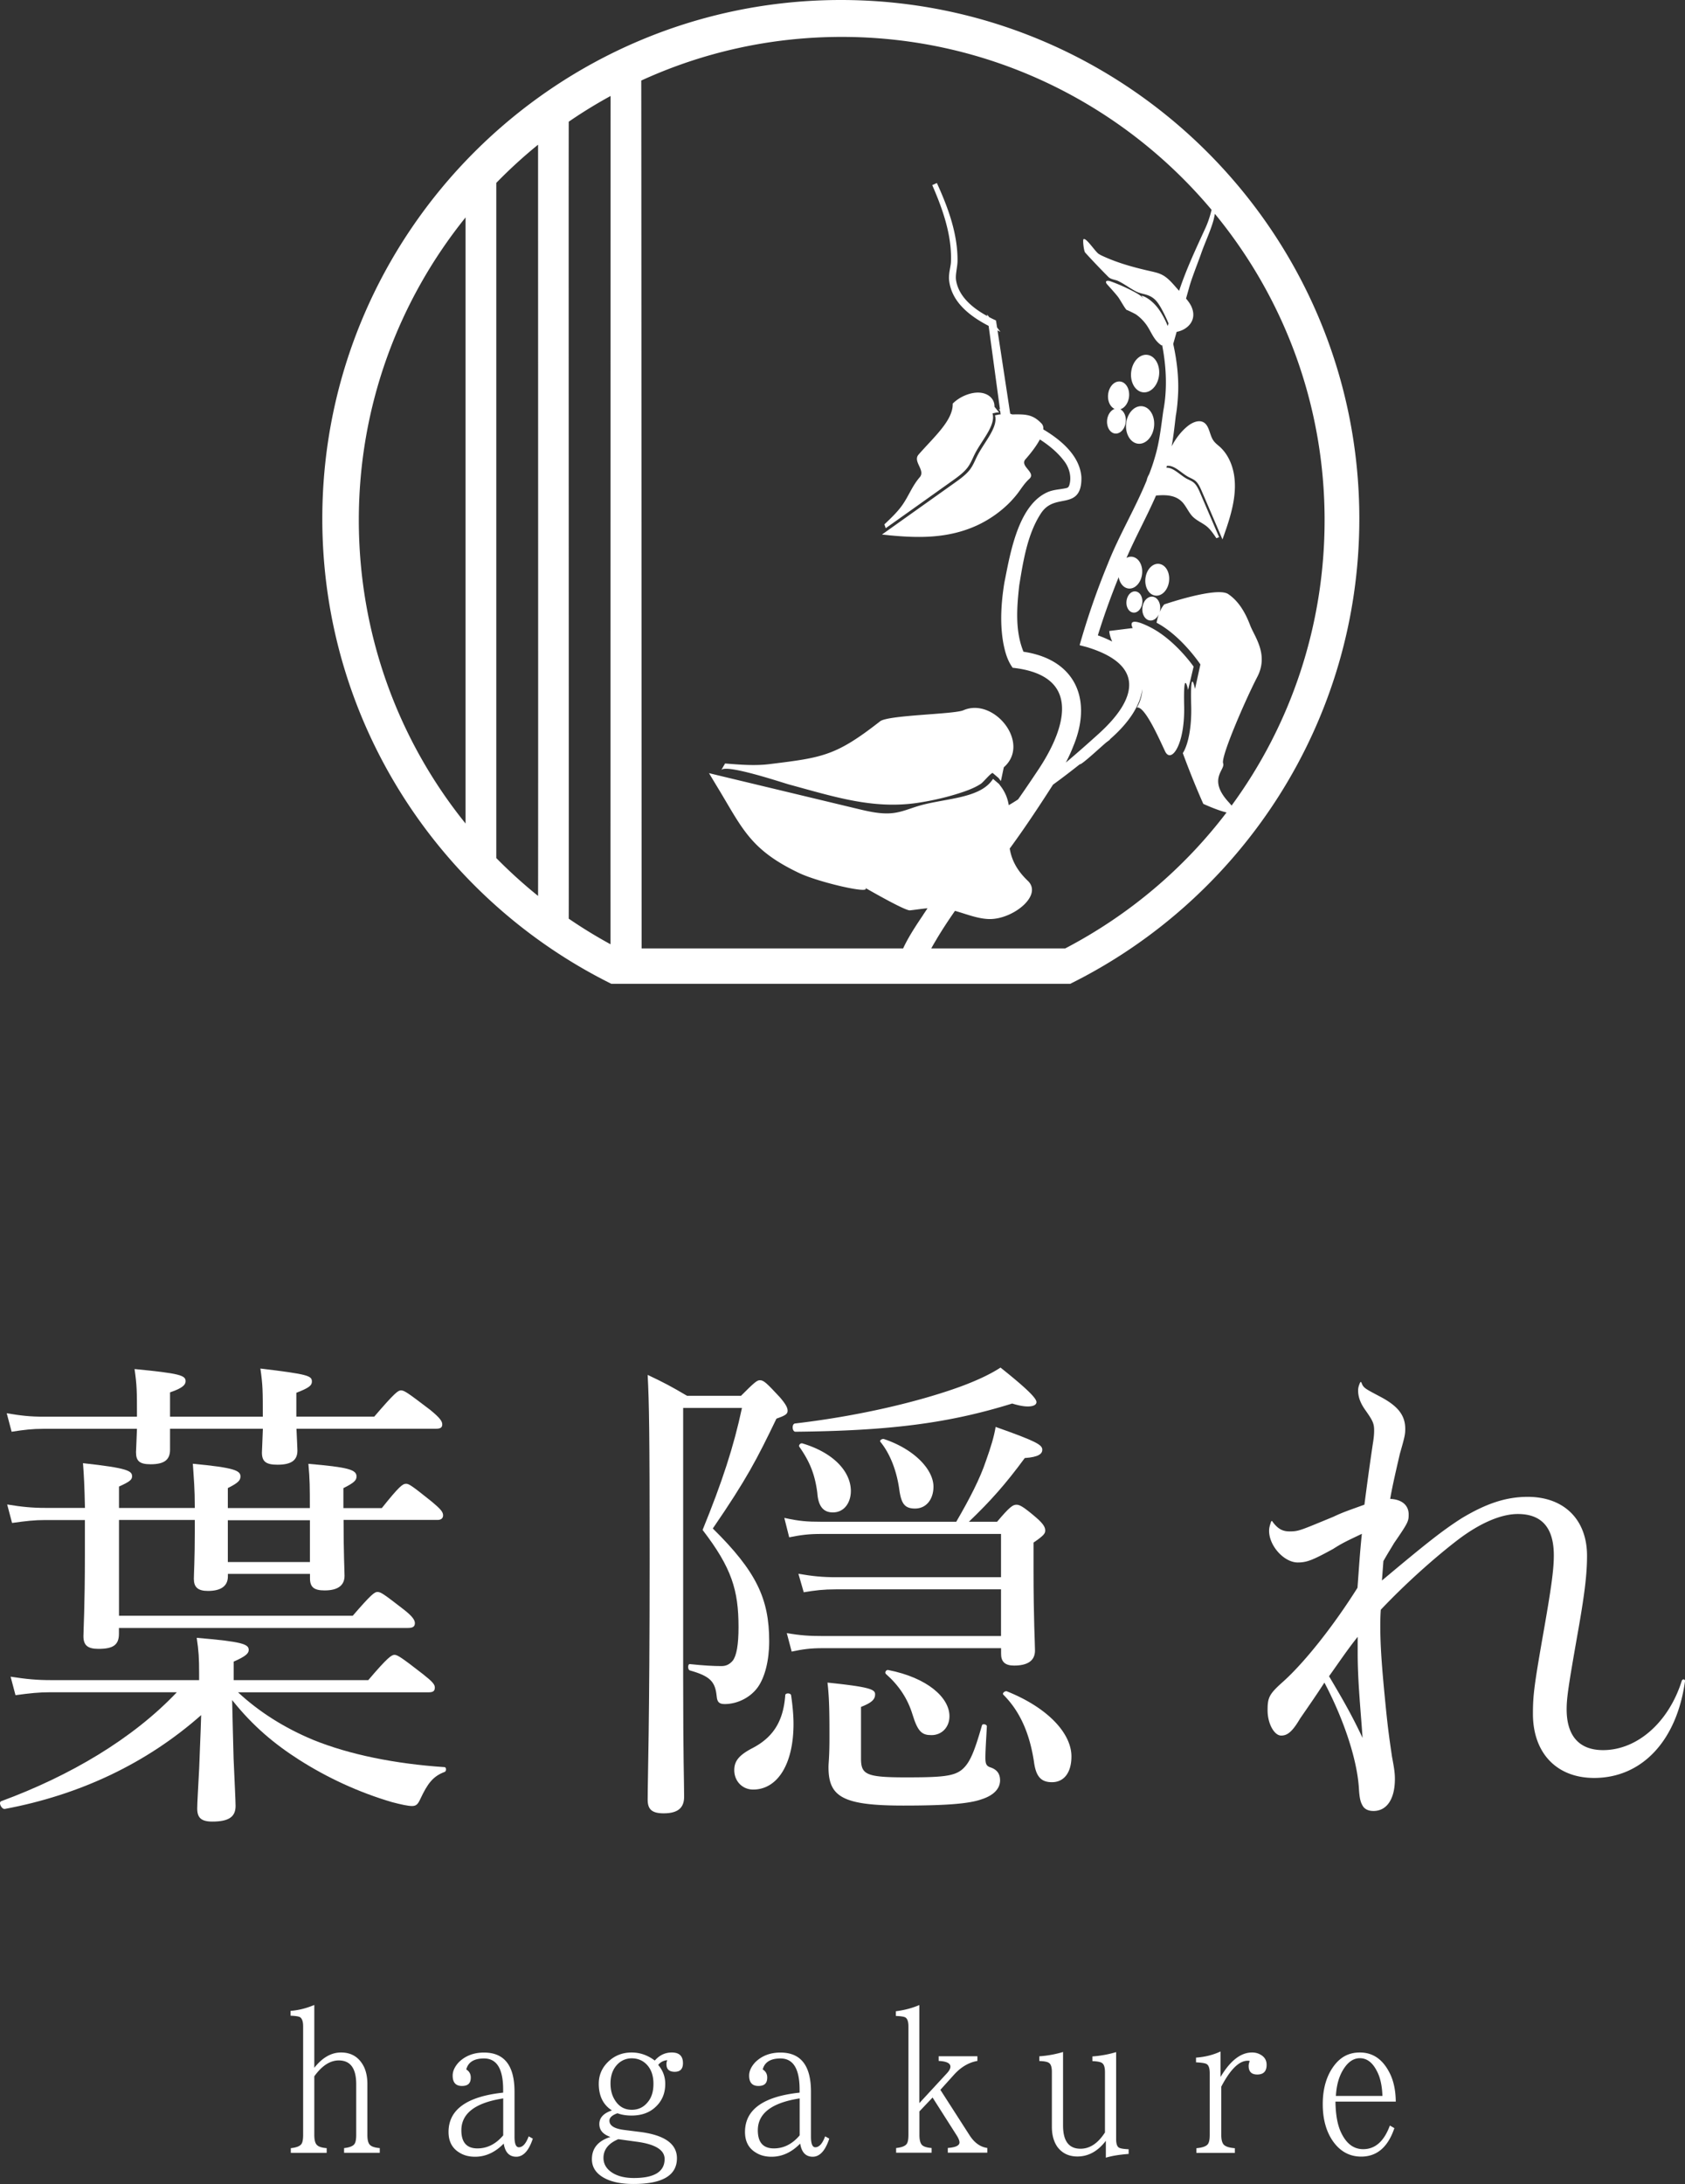 <svg xmlns="http://www.w3.org/2000/svg" viewBox="0 0 265.37 343.81" width="265.37" height="343.81"><rect x="0" y="0" width="265.37" height="343.81" fill="#333333" stroke="none"/><defs><style>.cls-1{fill:#fff}</style></defs><g><path d="M69.78 238.55c0-.53-.38-.99-1.76-2.14-3.06-2.45-3.6-2.83-4.06-2.83-.54 0-1.07.38-3.83 3.83h-6.05v-3.14c1.68-.84 2.07-1.23 2.07-1.84 0-1.07-1.3-1.45-7.58-1.99.23 2.52.23 3.67.23 6.96H35.88v-3.14c1.68-.84 1.99-1.23 1.99-1.84 0-.92-.99-1.38-7.5-1.99.15 2.37.31 3.83.31 6.96H18.74v-3.37c1.68-.76 2.06-1.07 2.06-1.61 0-.84-.61-1.3-7.73-2.07.15 1.99.23 3.44.31 7.04h-6.2c-2.07 0-3.68-.15-6.05-.54l.77 2.91c2.22-.31 3.52-.46 5.2-.46h6.27v5.36c0 8.34-.23 11.94-.23 12.93 0 1.45.69 1.99 2.37 1.99 2.3 0 3.22-.61 3.22-2.37v-.92h45.54c.77 0 1.07-.23 1.07-.77 0-.46-.38-1.07-1.76-2.14-3.06-2.37-3.6-2.76-4.13-2.76-.46 0-.99.38-3.9 3.75H18.74v-15.08h11.94v1.76c0 4.28-.15 6.81-.15 7.5 0 1.3.61 1.91 2.22 1.91 2.06 0 3.14-.77 3.14-2.3v-.38h12.93v.69c0 1.38.61 1.91 2.3 1.91 2.07 0 3.14-.77 3.14-2.3 0-.84-.15-3.44-.15-8.8H68.8c.67.04.98-.26.98-.72Zm-20.97 7.35H35.88v-6.58h12.93v6.58Z" class="cls-1"/><path d="M6.8 224.93h14.77c-.07 2.3-.15 3.29-.15 3.67 0 1.38.53 1.91 2.3 1.91 2.14 0 3.06-.69 3.06-2.3v-3.29H41.4c-.08 2.37-.15 3.44-.15 3.75 0 1.45.69 1.91 2.45 1.91 2.06 0 3.14-.61 3.14-2.22 0-.46-.07-1.53-.15-3.44h21.96c.77 0 1-.23 1-.69s-.31-.99-1.91-2.29c-3.52-2.68-4.06-3.06-4.59-3.06-.46 0-.99.38-4.21 4.13H46.67v-3.75c1.99-.77 2.45-1.15 2.45-1.76 0-.92-.53-1.15-8.11-2.06.38 2.68.38 3.44.38 7.58H26.78v-3.83c2.06-.69 2.45-1.23 2.45-1.76 0-.92-.92-1.22-8.04-1.91.38 2.6.38 3.6.38 7.35v.15H6.8c-1.99 0-3.44-.15-5.74-.54l.77 2.91c1.99-.31 3.29-.46 4.97-.46Zm63.21 53.26c-7.88-.53-15-1.99-20.66-4.28-4.59-1.91-8.57-4.44-11.86-7.5h30c.77 0 .99-.23.99-.77 0-.46-.38-.92-1.84-2.07-3.44-2.68-4.06-3.06-4.51-3.06s-1.07.38-4.13 3.98H36.8v-2.91c1.91-.84 2.37-1.3 2.37-1.84 0-.92-1-1.3-8.19-1.91.31 2.07.38 3.14.38 5.66v1H8.02c-2.22 0-3.82-.15-6.35-.54l.77 2.91c2.3-.31 3.67-.46 5.51-.46h19.9c-6.96 7.35-16.84 13.16-27.63 17.14-.53.15 0 1.3.54 1.23 11.86-2.22 22.34-7.19 30.92-14.77-.08 2.98-.23 5.82-.31 8.34-.15 2.98-.31 5.51-.31 6.35 0 1.45.61 2.07 2.37 2.07 2.52 0 3.67-.69 3.67-2.45 0-.77-.15-3.75-.31-7.42-.08-2.76-.15-5.89-.23-9.26 3.29 4.13 6.73 6.97 10.56 9.41 4.44 2.83 9.41 5.13 14.62 6.66 1.45.38 2.52.61 3.14.61s.92-.23 1.3-1.07c1.15-2.45 1.99-3.6 3.83-4.29.31-.07.31-.76 0-.76Zm89.7-15.99c2.14 0 3.29-.77 3.29-2.37 0-1.15-.23-4.82-.23-12.78v-4.21c1.68-1.15 1.84-1.45 1.84-1.91s-.23-.99-1.38-1.99c-2.14-1.84-2.68-2.06-3.14-2.06-.54 0-1 .23-3.06 2.68h-4.44c3.44-3.29 5.81-5.97 8.8-10.03 2.22-.15 2.76-.69 2.76-1.3 0-.77-.84-1.3-7.35-3.6-.23 1.46-.76 3.22-1.53 5.36-.92 2.76-2.53 5.89-4.67 9.57h-21.27c-2.14 0-3.44-.08-5.81-.61l.77 3.06c1.91-.38 3.06-.53 5.05-.53h28.31v6.81h-26.02c-2.06 0-3.6-.15-5.89-.54l.84 2.91c1.84-.31 3.14-.46 5.05-.46h26.02v7.35h-28.08c-2.07 0-3.44-.08-5.66-.46l.77 2.91c1.76-.38 2.98-.54 4.9-.54h28.08v.84c-.02 1.28.6 1.9 2.05 1.9Zm-15.99 7.73c.84 2.76 1.53 3.22 2.98 3.22 1.61 0 2.83-1.23 2.83-2.98 0-2.91-3.44-6.05-9.64-7.27-.31-.08-.61.38-.38.61 2.06 1.82 3.44 3.89 4.21 6.42Zm-24.34-4.37c1.07-1.53 1.76-4.13 1.76-7.19 0-6.73-2.06-11.02-8.88-17.75 5.35-7.8 6.96-10.94 10.02-17.29 1.3-.46 1.76-.69 1.76-1.23 0-.46-.23-.99-1.22-2.14-2.07-2.22-2.53-2.68-3.14-2.68-.46 0-.84.31-2.98 2.45h-8.5c-2.45-1.45-3.6-2.06-6.2-3.29.23 4.51.31 8.72.31 28.85 0 26.32-.31 34.74-.31 38.03 0 1.53.69 2.14 2.52 2.14 2.22 0 3.22-.84 3.22-2.6 0-2.68-.15-5.59-.15-18.75v-42.47h9.26c-1.3 6.12-3.14 11.71-6.2 19.21 4.59 5.97 5.66 9.49 5.66 15.31 0 2.75-.31 4.51-.92 5.28-.46.53-.99.84-1.76.84-1.23 0-2.76-.08-4.97-.31-.38-.07-.38.92 0 1 3.29.92 3.98 1.84 4.21 4.06.08.92.38 1.23 1.3 1.23 2.15-.02 4.14-1.17 5.21-2.7Z" class="cls-1"/><path d="M156.11 278.27c-.77-.23-.92-.54-.92-1.61 0-1.15.15-3.29.23-4.9 0-.31-.69-.46-.77-.15-1.15 3.98-1.84 5.81-3.06 6.89-1.3 1.15-3.29 1.3-8.95 1.3-6.27 0-7.04-.46-7.04-2.98v-8.11c1.76-.69 2.22-1.22 2.22-1.99s-.84-1.15-7.5-1.84c.31 2.6.31 5.28.31 8.72 0 3.14-.15 3.83-.15 4.59 0 4.67 2.22 6.05 11.79 6.05 6.96 0 10.41-.31 12.32-.99 1.91-.61 2.91-1.68 2.91-2.98 0-.93-.39-1.62-1.39-2Zm9.57 2.29c1.84 0 3.06-1.45 3.06-4.06 0-3.6-3.67-7.65-10.18-10.25-.31-.08-.77.31-.54.54 2.6 2.6 4.13 6.04 4.82 10.56.31 2.37 1.15 3.21 2.84 3.21Zm-40.71-9.18c0-1.38-.15-2.91-.38-4.51-.08-.38-.92-.38-.92 0-.31 4.21-1.99 6.73-5.35 8.42-1.99 1.07-2.68 1.99-2.68 3.37 0 1.76 1.3 3.06 2.98 3.06 3.82-.01 6.35-3.99 6.35-10.34Zm13.7-44.38c1.61 1.99 2.6 4.75 2.98 7.65.31 2.06.84 2.83 2.45 2.83 1.84 0 2.91-1.53 2.91-3.44 0-2.68-2.98-5.89-7.8-7.5-.31-.08-.77.23-.54.46Zm-12.78.76c1.61 2.3 2.45 4.29 2.83 7.27.15 2.06.92 3.06 2.45 3.06 1.84 0 2.83-1.61 2.83-3.37 0-2.91-2.52-5.97-7.65-7.5-.31-.07-.62.31-.46.54Zm35.96-6.35c.84 0 1.38-.23 1.38-.69 0-.61-1.53-2.14-5.66-5.43-1.53 1-3.6 1.99-6.27 2.98-6.73 2.45-16.22 4.67-26.1 5.82-.53.08-.46 1.3.08 1.3 15.08-.15 24.26-1.38 34.13-4.44.99.31 1.83.46 2.44.46Zm103.02 43.16c-2.06 6.58-7.04 10.94-12.4 10.94-3.75 0-5.74-2.22-5.74-6.43 0-1.84.31-3.82 1.68-11.63 1.22-6.81 1.53-9.8 1.53-12.55 0-5.66-3.6-9.26-9.34-9.26-3.44 0-6.58 1.07-10.41 3.37-2.98 1.91-5.43 3.83-12.55 9.8l.23-3.06c.69-1.22 1.23-2.06 1.68-2.83 2.22-3.22 2.3-3.44 2.3-4.51 0-1.45-1.07-2.37-2.91-2.45.31-1.91 1.07-5.13 1.53-7.12.77-2.68.84-3.06.84-3.9 0-2.07-1.07-3.52-3.75-4.97-2.6-1.38-2.83-1.45-3.14-2.3-.08-.15-.15-.15-.23 0-.23.54-.3.84-.3 1.22 0 1.07.38 2.06 1.22 3.21 1.07 1.53 1.3 1.99 1.3 3.06 0 .38 0 .92-.23 2.3-.54 3.67-.84 5.89-1.3 9.41-2.52.92-3.29 1.15-4.9 1.91-5.2 2.14-5.43 2.3-6.89 2.3-1.07 0-1.84-.38-2.68-1.53-.07-.15-.15-.15-.23 0-.23.69-.31.99-.31 1.45 0 2.37 2.37 4.97 4.51 4.97 1.45 0 2.37-.38 5.59-2.14 1.53-.99 2.45-1.38 4.51-2.37-.31 2.91-.46 5.43-.69 8.49-3.6 5.74-8.26 11.71-11.79 14.85-2.14 1.91-2.37 2.45-2.37 4.44 0 2.14 1.07 3.98 2.14 3.98.99 0 1.76-.61 2.98-2.68 1.53-2.22 2.6-3.75 3.83-5.66 2.98 5.66 5.13 11.94 5.43 16.61.08 1.45.23 2.14.54 2.68.3.61.91.92 1.76.92 2.07 0 3.37-1.84 3.37-5.05 0-.84-.08-1.53-.46-3.52-.31-2.14-.62-4.13-1-8.04-.61-6.12-.84-9.41-.84-12.55 0-.31 0-1.45.08-2.52 3.98-4.21 8.64-8.34 12.25-11.09 3.36-2.53 6.66-3.98 9.33-3.98 3.75 0 5.67 2.14 5.67 6.51 0 2.06-.31 4.59-1.53 11.55-1.53 8.72-1.76 10.33-1.76 13.39 0 6.2 3.75 10.1 9.64 10.1 7.5 0 13.01-5.82 14.31-15.23.03-.32-.35-.4-.5-.09Zm-55.56-.69c1.53-2.14 2.91-4.21 4.51-6.2v2.6c0 4.36.46 8.8.77 13.31-1.83-3.89-3.29-6.34-5.28-9.71ZM57.86 336.11v-8.01c0-1.03-.17-1.93-.52-2.69-.75-1.53-1.96-2.3-3.63-2.3-1.54 0-2.94.8-4.21 2.41v-9.89c-1.27.53-2.51.84-3.74.93v.76c.82.03 1.33.12 1.52.25.31.23.46.71.46 1.42v17.11c0 .65-.08 1.12-.25 1.39-.23.36-.8.59-1.69.68v.74h5.65v-.74c-.73-.06-1.21-.21-1.46-.43-.33-.25-.49-.8-.49-1.65v-9.23c1.2-1.67 2.49-2.5 3.85-2.5 1.84 0 2.75 1.25 2.75 3.75v7.98c0 .65-.08 1.12-.25 1.39-.23.36-.79.59-1.66.68v.74h5.62v-.74c-.73-.06-1.21-.21-1.46-.43-.33-.23-.49-.78-.49-1.62Zm23.85 1.92c-.45 0-.68-.55-.68-1.66v-7.09c0-4.11-1.6-6.16-4.81-6.16-1.61 0-2.93.51-3.96 1.52-.64.69-.97 1.39-.97 2.11 0 1.09.49 1.63 1.46 1.63s1.39-.44 1.39-1.33c0-.56-.24-.98-.71-1.27.3-1.15 1.23-1.73 2.8-1.73 2.01 0 3.01 1.64 3.01 4.91v.47c-5.73.61-8.6 2.68-8.6 6.19 0 1.51.59 2.6 1.76 3.28.66.41 1.47.62 2.42.62 1.66 0 3.16-.69 4.51-2.07.22 1.38.88 2.07 1.98 2.07s1.98-.95 2.6-2.85l-.65-.36c-.42 1.14-.94 1.72-1.55 1.72Zm-2.47-1.86c-1.16 1.36-2.51 2.04-4.05 2.04-1.69 0-2.53-.95-2.53-2.85 0-2.67 2.2-4.34 6.59-5.02v5.83Zm26.56-13.06c-1.04 0-1.94.42-2.68 1.27-1.11-.84-2.32-1.27-3.64-1.27-1.52 0-2.79.53-3.82 1.58-.91.94-1.36 2.05-1.36 3.34 0 1.92.69 3.32 2.07 4.2-1.32.44-1.98 1.16-1.98 2.14s.58 1.62 1.74 2.04c-1.94.61-2.91 1.78-2.91 3.5 0 1.34.73 2.37 2.2 3.09 1.12.54 2.57.81 4.35.81 4.56 0 6.84-1.35 6.84-4.05 0-2.28-1.96-3.66-5.87-4.15l-2.39-.3c-1.58-.19-2.37-.68-2.37-1.46 0-.49.42-.88 1.27-1.17.64.24 1.38.36 2.2.36 1.59 0 2.87-.46 3.83-1.39.99-.93 1.49-2.13 1.49-3.59 0-1.13-.37-2.13-1.11-2.99a1.9 1.9 0 0 1 1.44-.74c-.09.17-.14.37-.14.62 0 .8.43 1.2 1.3 1.2s1.3-.45 1.3-1.36c0-1.12-.59-1.68-1.76-1.68Zm-8.42 13.65 2.91.4c2.92.39 4.38 1.3 4.38 2.72 0 1.99-1.61 2.99-4.83 2.99-1.44 0-2.59-.29-3.47-.87-.89-.59-1.33-1.36-1.33-2.31.01-1.3.79-2.28 2.34-2.93Zm4.63-5.83c-.64.8-1.48 1.2-2.5 1.2-1.16 0-2.05-.51-2.68-1.54-.45-.71-.68-1.57-.68-2.6 0-1.31.39-2.34 1.17-3.09a3.06 3.06 0 0 1 2.18-.87c.97 0 1.77.35 2.41 1.04.66.73 1 1.71 1 2.94.01 1.23-.29 2.2-.9 2.92Zm26.39 7.1c-.45 0-.68-.55-.68-1.66v-7.09c0-4.11-1.6-6.16-4.81-6.16-1.61 0-2.93.51-3.96 1.52-.64.69-.97 1.39-.97 2.11 0 1.09.49 1.63 1.46 1.63s1.39-.44 1.39-1.33c0-.56-.24-.98-.71-1.27.3-1.15 1.23-1.73 2.8-1.73 2.01 0 3.01 1.64 3.01 4.91v.47c-5.73.61-8.6 2.68-8.6 6.19 0 1.51.59 2.6 1.76 3.28.66.41 1.47.62 2.42.62 1.66 0 3.16-.69 4.51-2.07.22 1.38.88 2.07 1.98 2.07s1.98-.95 2.6-2.85l-.65-.36c-.42 1.14-.94 1.72-1.55 1.72Zm-2.47-1.86c-1.16 1.36-2.51 2.04-4.05 2.04-1.69 0-2.53-.95-2.53-2.85 0-2.67 2.2-4.34 6.59-5.02v5.83Zm26.81.04-4.64-7.22 2.2-2.44c1.09-1.18 2.3-1.88 3.63-2.11v-.74h-6.1v.74c1.23.06 1.85.36 1.85.9 0 .3-.18.64-.55 1.04l-4.34 4.7v-15.44c-1.14.49-2.37.81-3.7.98v.74c.82.03 1.33.12 1.52.25.31.2.46.68.46 1.42v17.05c0 .65-.08 1.12-.25 1.39-.23.36-.8.59-1.69.68v.74h5.59v-.74c-.73-.06-1.21-.21-1.46-.43-.31-.26-.46-.81-.46-1.65v-3.69l2.07-2.18 3.86 6.06c.25.42.38.76.38 1.01 0 .49-.61.78-1.84.87v.74h6.22v-.74c-1.1-.15-2.01-.81-2.75-1.93Zm23.04.52v-13.68c-1.2.36-2.45.59-3.74.68v.74c.79.03 1.3.13 1.52.3.31.2.46.68.46 1.42v9.51c-1.1 1.71-2.38 2.56-3.85 2.56-1.84 0-2.75-1.22-2.75-3.66v-11.57c-1.19.36-2.44.59-3.74.68v.74c.79.03 1.3.13 1.52.3.31.2.46.68.46 1.42v8.64c0 1.25.28 2.29.84 3.12.75 1.03 1.81 1.55 3.18 1.55 1.73 0 3.22-.82 4.48-2.47v2.66c.91-.28 2.11-.48 3.59-.59v-.74c-.79-.03-1.3-.12-1.52-.25-.3-.17-.45-.63-.45-1.36Zm22.7-13.3c-.37-.21-.8-.32-1.3-.32-1.77 0-3.43 1.29-4.96 3.86v-4.02c-1.17.55-2.46.87-3.86.97v.74c.81.04 1.35.12 1.61.24.37.17.55.65.55 1.46v9.75c0 .63-.08 1.09-.25 1.36-.22.38-.84.62-1.85.71v.74h6.06v-.74c-.74-.06-1.26-.2-1.55-.4-.39-.22-.59-.78-.59-1.68v-7.61c1.42-2.72 2.81-4.08 4.15-4.08.11 0 .22.01.33.03-.12.33-.17.59-.17.78 0 .91.45 1.36 1.36 1.36.98 0 1.47-.51 1.47-1.52 0-.73-.33-1.27-1-1.63Zm20.32 2.8c-1.08-2.08-2.62-3.12-4.64-3.12s-3.48.97-4.61 2.91c-.82 1.45-1.23 3.19-1.23 5.22 0 2.32.52 4.24 1.55 5.76 1.15 1.67 2.65 2.5 4.51 2.5 2.47 0 4.21-1.49 5.22-4.48l-.71-.41c-.91 2.48-2.31 3.72-4.2 3.72-1.48 0-2.62-.84-3.44-2.53-.59-1.18-.9-2.83-.93-4.96h9.5c-.02-1.82-.36-3.36-1.02-4.61Zm-8.41 3.72c.09-1.61.45-2.95 1.08-4.02.75-1.28 1.65-1.92 2.69-1.92 1.1 0 1.98.66 2.66 1.98.54.98.84 2.3.9 3.96h-7.33ZM181.84 93.74c1.01.22 2.02-.71 2.25-2.08s-.4-2.65-1.42-2.87c-1.01-.22-2.02.71-2.25 2.08s.4 2.66 1.42 2.87Zm-57.57 29.76c7 1.89 13.21 3.95 20.3 2.88 2.25-.34 4.58-.88 6.69-1.57 1.13-.37 2.28-.8 3.23-1.43.36-.24 1.53-1.67 1.84-1.7l.94.8.36.48.46-2.17c4.32-3.78-1.54-11.07-6.36-8.98-1.5.65-11.84.74-13.12 1.74-7 5.47-9.04 5.71-17.5 6.75-2.23.27-4.59.08-6.92-.11l-.61 1.06c.61-1.07 9.61 1.95 10.69 2.25Zm55.58-61.77c1.2.26 2.39-.84 2.66-2.45s-.48-3.13-1.67-3.39c-1.2-.26-2.39.84-2.66 2.45-.28 1.61.47 3.13 1.67 3.39Zm-4.35 6.5c.8.17 1.59-.56 1.77-1.64.16-.94-.2-1.83-.83-2.16.65-.2 1.19-.89 1.35-1.81.2-1.21-.36-2.35-1.26-2.54-.9-.19-1.79.63-1.99 1.84-.18 1.09.25 2.11 1 2.45-.56.2-1.02.8-1.16 1.59-.17 1.08.32 2.09 1.12 2.27Zm4.55-4.25c-1.2-.26-2.39.84-2.66 2.45s.48 3.13 1.67 3.39c1.2.26 2.39-.84 2.66-2.45.27-1.62-.48-3.13-1.67-3.39Zm-1.12 29.14c-.68-.15-1.35.47-1.5 1.39-.15.91.27 1.77.95 1.91.68.15 1.35-.47 1.5-1.39.15-.91-.27-1.77-.95-1.91ZM149.9 75.75c.91-.65 1.85-1.32 2.48-2.15.53-.7.79-1.45 1.17-2.19 1.1-2.15 3.3-4.47 2.76-6.33l.7-.15h.34l-.73-.9c.04-1.21-.94-2.13-2.36-2.22-1.39-.09-3.13.63-4.22 1.73.09 2.65-3.02 5.31-5.38 8.03-.95 1.09 1.14 2.46.19 3.56-1.23 1.42-1.76 3.03-2.83 4.5-.75 1.04-1.75 1.98-2.74 2.92l.21.6c3.47-2.45 6.94-4.93 10.41-7.4Z" class="cls-1"/><path d="M214.08 81.66C214.08 36.63 177.45 0 132.42 0S50.76 36.63 50.76 81.66c0 32.06 18.58 59.86 45.53 73.22h72.25c26.96-13.36 45.54-41.16 45.54-73.22Zm-157.57.21c0-18.02 6.3-34.59 16.81-47.64v95.41c-10.71-13.26-16.81-29.99-16.81-47.77Zm28.23 59.17c-2.31-1.86-4.5-3.85-6.58-5.96V28.79c2.09-2.14 4.26-4.13 6.58-6.01 0 16.86.03 112.7 0 118.26Zm11.41 7.61a76.165 76.165 0 0 1-6.58-4.03c.03-2.6-.03-114.4 0-125.46 2.12-1.46 4.32-2.81 6.59-4.05 0 2.62-.02 127.4-.01 133.54Zm49.25-4.64c-1.01 1.5-2.31 3.43-3.17 5.3h-41.18s-.04-134.9-.06-136.63c9.62-4.41 20.31-6.87 31.57-6.87 23.36 0 44.29 10.59 58.25 27.22-.26 1.07-.6 2.11-1.08 3.11-1.44 3.14-2.94 6.34-4.03 9.64-.05-.05-.1-.11-.15-.16-.69-.77-1.36-1.62-2.19-2.16-.5-.32-1.01-.49-1.5-.61-.18-.05-.36-.09-.54-.13-2.35-.53-5-1.2-7.54-2.36-.25-.11-.5-.23-.75-.39-.55-.36-2-2.63-2.39-2.31-.14.12.04 1.86.27 2.11 0 0 1.53 1.7 3.66 3.84.38.38 1.07.42 1.47.6.98.45 1.95 1.21 2.91 1.69.89.44 1.79.36 2.68 1.04.56.42.94 1.05 1.27 1.63.43.78.8 1.56 1.13 2.34-.04.14-.09.27-.13.41-.35-.92-.92-1.95-1.36-2.57-.3-.43-.67-.86-1.08-1.22-.54-.48-1.13-.86-1.7-.99.11.16.23.31.34.47-.38-.45-.89-.75-1.37-1.01-1.28-.69-2.57-1.26-3.83-1.71-.37-.13-.84-.14-.69.24.04.11.14.22.23.32.54.61 1.1 1.21 1.6 1.84.31.38 1.13 1.9 1.4 2.11-.03-.07 1.32.6 1.45.69.6.41 1.15.96 1.59 1.55.84 1.13 1.17 2.51 2.49 3.36 0 0 .03-.05.06-.13v.07c.65 3.36.83 6.94.18 10.32-.35 2.48-.62 5.05-1.35 7.4-.25.88-.55 1.74-.88 2.59-.12.2-.22.41-.3.64-.04.11-.06.22-.09.34-1.82 4.45-4.35 8.64-6.12 13.13-1.72 4.17-3.2 8.44-4.44 12.81l1.14.3c9 2.73 8.12 7.97 1.9 13.61-1.71 1.55-3.45 3.08-5.21 4.57.45-.87.84-1.72 1.17-2.57 1.63-3.9 1.63-7.54.02-10.26-1.48-2.49-4.19-4.08-7.86-4.62-1.34-3.25-1.06-6.99-.66-10.53l.02-.09c.6-3.69 1.27-7.86 3.31-11.04.98-1.58 2.24-1.82 3.45-2.06 1.51-.29 3.08-.6 3-3.78-.24-3.28-3.08-5.77-6-7.5.03-.36-.04-.67-.26-.91-1.41-1.5-2.55-1.48-4.64-1.45-.11-.04-.21-.08-.31-.12l-2-13.11.46.23-.53-.69-.17-1.1-.19-.09c-.31-.14-.61-.29-.89-.44l-.33-.43.04.27c-2.9-1.58-4.55-3.46-4.91-5.59-.1-.57 0-1.14.08-1.75.06-.42.13-.85.14-1.29.06-4.43-1.61-8.72-3.25-12.32l-.73.33c1.54 3.54 3.09 7.73 2.95 11.96 0 .38-.08.77-.15 1.17-.12.66-.23 1.35-.12 2.06.4 2.75 2.43 5.03 6.2 6.97l1.79 13.18-.23-.09.26.31.07.54h-.19l-.7.14c.54 1.85-1.66 4.18-2.76 6.33-.38.73-.64 1.48-1.17 2.19-.62.82-1.56 1.5-2.48 2.15-3.47 2.47-6.95 4.94-10.42 7.41-.32.23-.65.46-.97.69.42.04.84.08 1.26.13 4.38.41 9.12.55 13.75-1.59 1.96-.91 3.78-2.21 5.22-3.7.42-.44.81-.89 1.17-1.36.57-.76 1.06-1.57 1.81-2.25 1.12-1.01-1.58-1.99-.61-3.08.73-.82 1.68-2.01 2.27-3.12 1.54.99 2.94 2.16 3.97 3.6.76 1.1 1.01 2.45.67 3.58-.11.32-.22.4-.42.46-.31.08-.67.13-1.05.19-.69.1-1.4.2-2.03.5-4.33 1.97-5.68 8.85-6.57 13.4l-.16.79c-.6 3.73-.66 6.76-.17 9.53.25 1.27.58 2.6 1.37 3.74l.1.15.18.02c3.72.44 6.1 1.75 7.08 3.88 1.76 3.84-1.34 9.37-3.34 12.33-1.08 1.62-2.09 3.11-3.06 4.49-.48.32-.97.62-1.47.91-.16-.96-.49-1.91-1.18-2.86l-.36-.48-.94-.8c-1.98 3.14-7.52 3.03-11.65 4.24-1.41.41-2.72 1.01-4.25 1.16-1.8.18-3.72-.27-5.59-.72-7.08-1.7-14.17-3.4-21.26-5.1l-1.98-.48c.38.64.77 1.28 1.16 1.93 4.07 6.66 5.19 10.07 13.05 13.8 3.05 1.45 11.46 3.4 10.4 2.33 2.26 1.3 6.42 3.61 7.04 3.54.92-.1 1.84-.25 2.76-.33-.19.3-.42.64-.68 1.03Zm22.35 5.3h-21.09c.25-.46.51-.91.76-1.32l.15-.26c.84-1.4 1.79-2.85 2.83-4.34 1.88.53 3.75 1.32 5.61 1.29 3.63-.06 8.25-3.75 5.85-6.03-1.84-1.75-2.57-3.44-2.84-5.07.09-.13.19-.25.28-.38 2.02-2.78 4.1-5.87 6.54-9.68.05-.03.1-.07.14-.1 1.39-1.01 2.74-2.05 4.08-3.11.22.16 3.17-2.59 4.12-3.4.21-.16.42-.32.63-.47l-.03-.04c3.02-2.61 4.79-5.36 5.12-7.91-.04 1.63-.86 2.9-.86 2.9 1.21-.33 3.49 4.85 4.44 6.87.41.88 1.06.81 1.65-.05.77-1.12 1.44-3.59 1.36-7.11-.14-6.2.62-2.49.62-2.49l.87-3.67s-2.93-4.24-6.87-6.22-2.72.15-2.72.15l-3.69.46s0 .65.46 1.67c-.68-.36-1.43-.68-2.26-.98.95-3.08 2.06-6.15 3.28-9.16.16.89.68 1.6 1.41 1.76 1.01.22 2.02-.71 2.25-2.08s-.4-2.65-1.42-2.87c-.35-.08-.69-.01-1.01.16 1.44-3.32 3.2-6.5 4.65-9.82 1.51-.13 3.11-.12 4.21 1.11.54.61.91 1.47 1.45 2.08.71.79 1.67 1.09 2.44 1.76.54.48.98 1.13 1.41 1.77l.43-.17c-.99-2.3-1.97-4.59-2.96-6.89-.26-.6-.53-1.22-.96-1.62-.36-.34-.81-.49-1.22-.71-1.06-.59-2.06-1.75-3.17-1.72.03-.09.05-.19.08-.28 1.18-.15 2.22 1.09 3.34 1.71.41.23.86.38 1.22.71.43.4.7 1.02.96 1.62.99 2.29 1.97 4.59 2.96 6.89.09.21.18.43.28.64.1-.29.21-.58.31-.88 1.08-3.05 2.04-6.33 1.48-9.44-.24-1.32-.75-2.52-1.47-3.45-.21-.27-.44-.52-.68-.75-.4-.36-.84-.66-1.15-1.16-.45-.73-.56-1.82-1.1-2.44-.77-.89-2.04-.41-2.96.36-.96.8-1.79 1.87-2.44 3.11.3-1.61.47-3.24.66-4.84 0 0 .27-1.27.37-3.73.08-2.53-.23-5.07-.78-7.55l.54-1.9c1.53-.26 3.26-1.66 2.39-3.83-.19-.49-.53-.95-.91-1.41.16-.57.32-1.14.48-1.7.34-1.33 1.39-3.94 1.87-5.31.62-1.8 1.46-3.5 1.98-5.34.08-.33.15-.66.21-.99 10.79 13.13 17.28 29.93 17.28 48.21 0 16.55-5.28 32.17-14.65 44.95-.12-.16-.27-.33-.45-.53-3.38-3.67-.49-5.1-.88-6.13-.39-1.02 3.55-10.08 5.38-13.6s-.42-6.31-1.11-8.09c-.68-1.79-1.69-3.75-3.47-4.95-1.78-1.21-10.08 1.63-10.08 1.63-.29.35-.53.77-.73 1.23.03-.09.05-.18.07-.28.17-1.02-.3-1.99-1.06-2.15s-1.52.53-1.69 1.56c-.17 1.02.3 1.99 1.06 2.15.61.13 1.22-.3 1.52-1.01-.16.42-.28.88-.37 1.38 3.95 2.1 6.9 6.57 6.9 6.57l-.85 3.86s-.77-3.91-.6 2.62c.1 3.7-.56 6.3-1.32 7.48 1.69 4.6 3.23 7.99 3.23 7.99s2.22 1.02 3.66 1.35c-6.65 8.74-15.26 16.1-25.42 21.41Z" class="cls-1"/></g></svg>